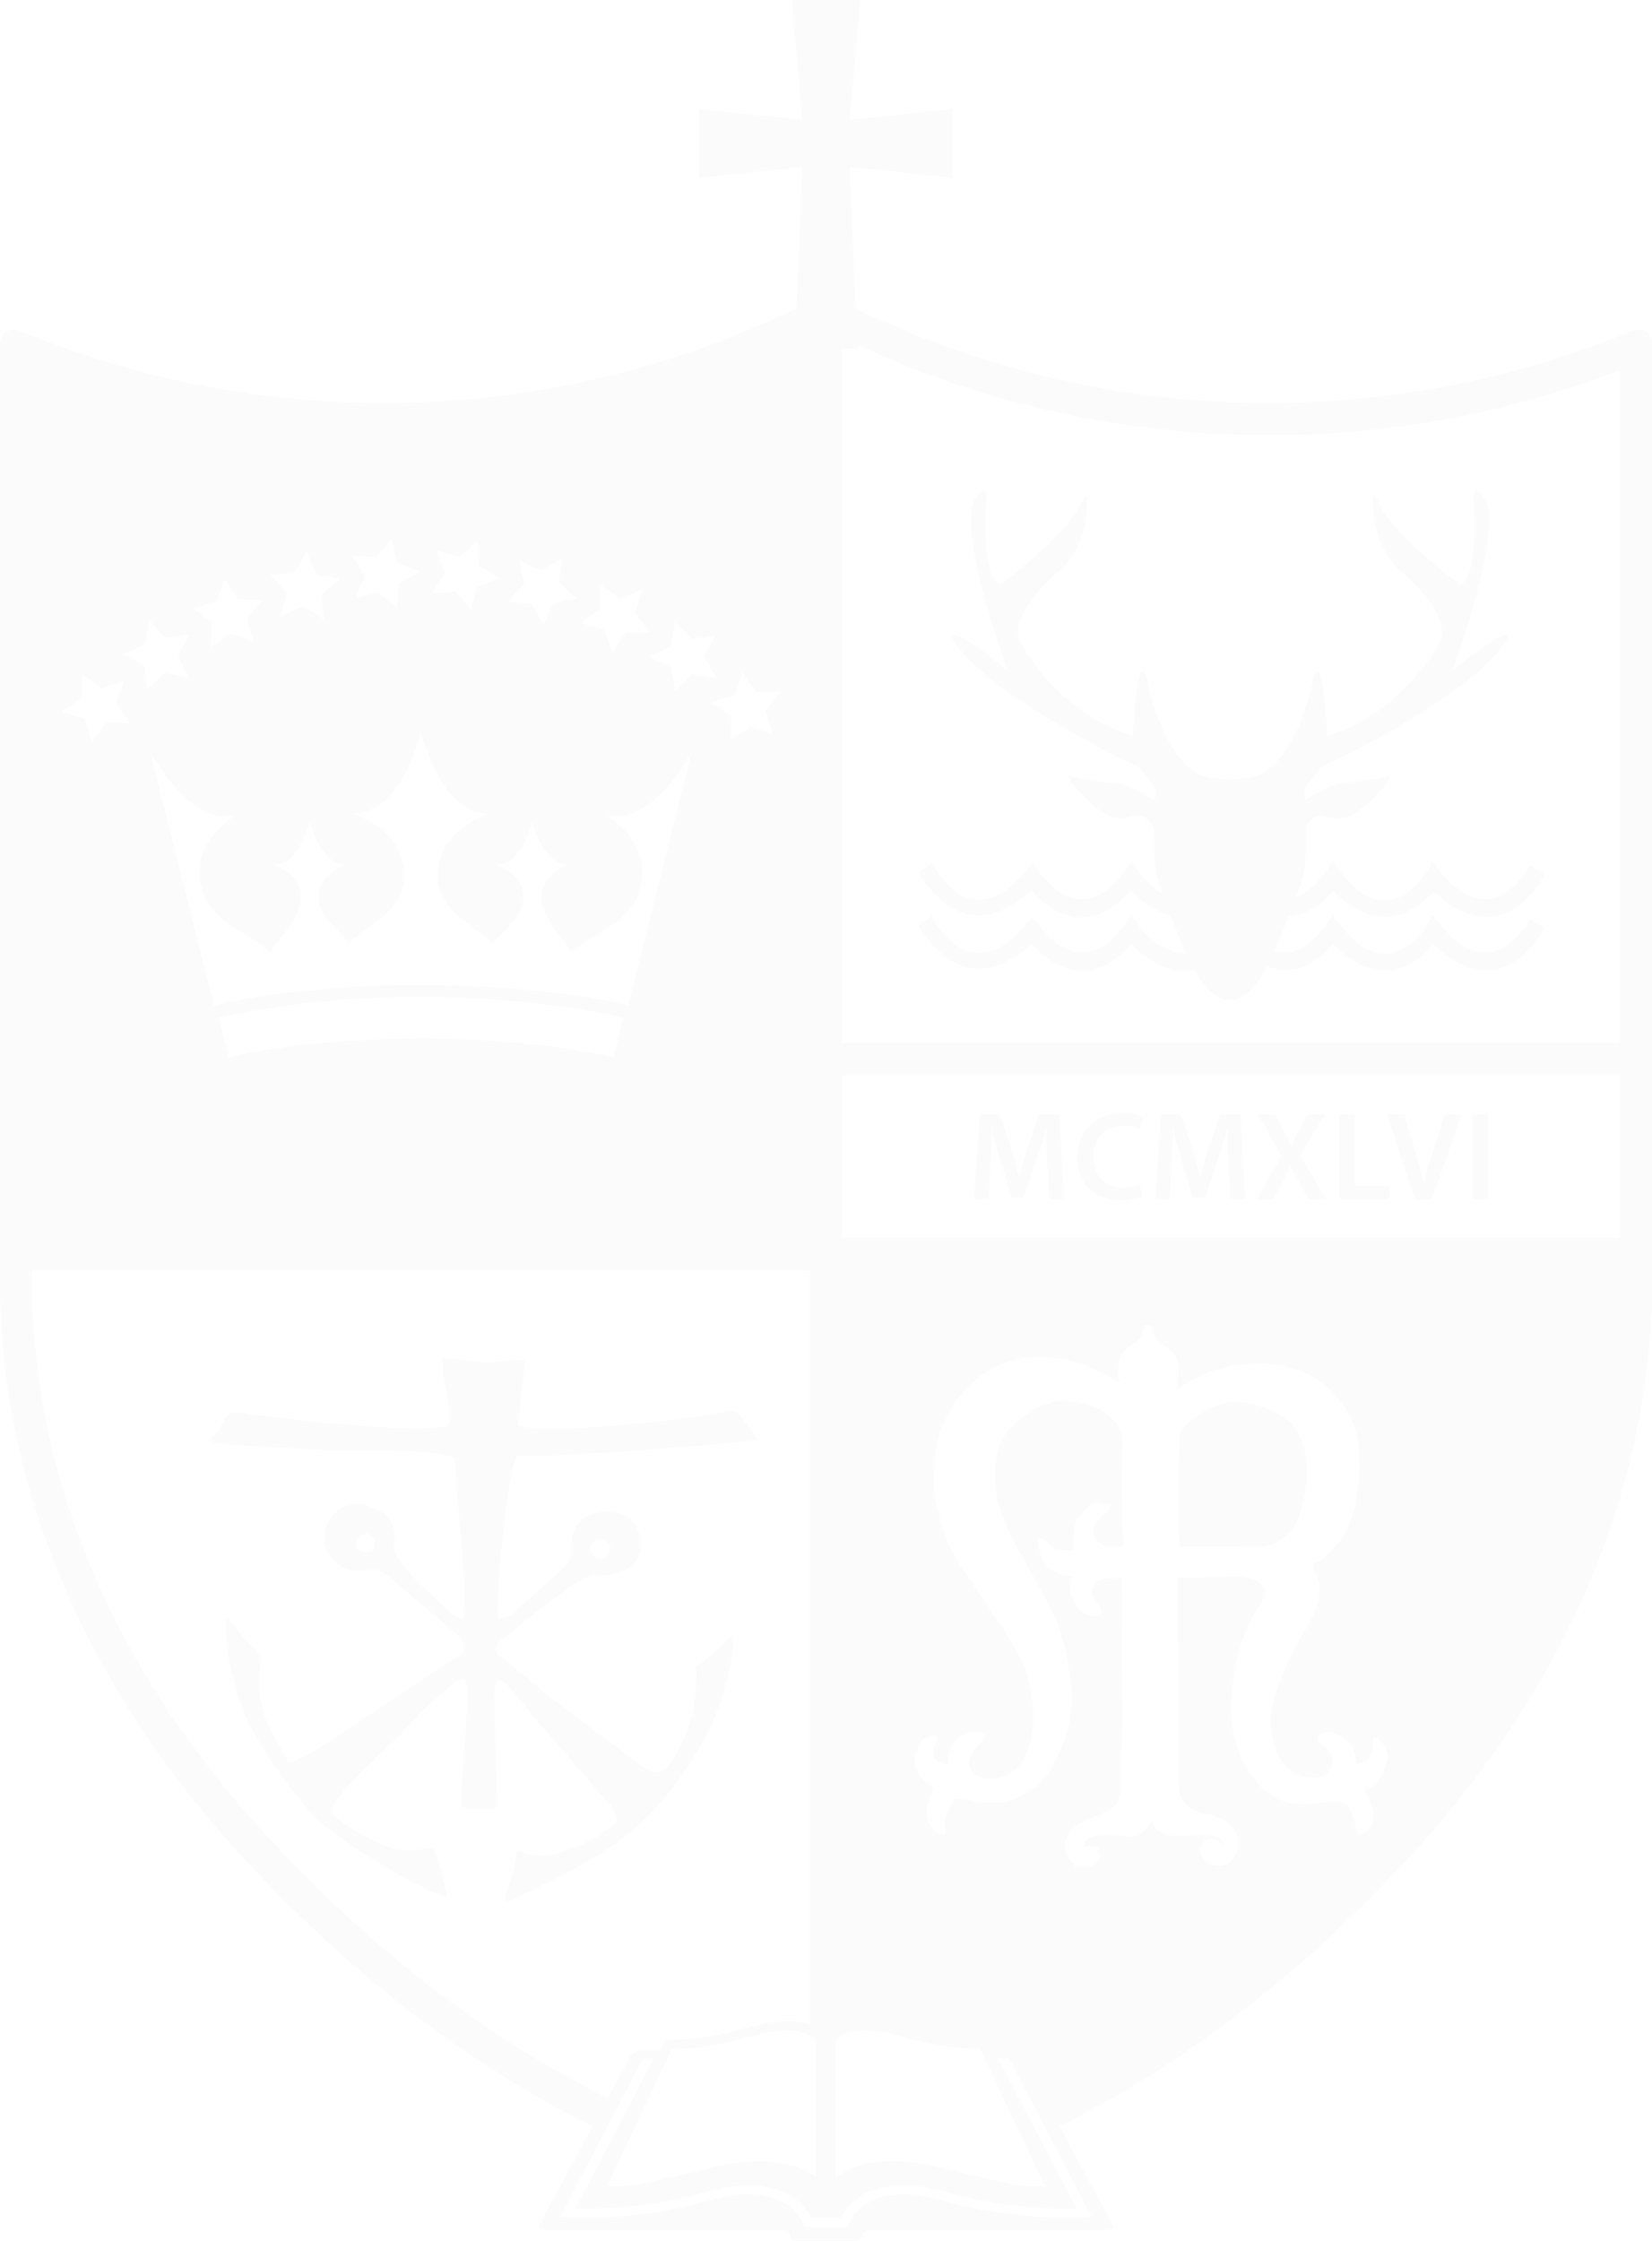 <svg xmlns="http://www.w3.org/2000/svg" width="530.935" height="719.898" viewBox="0 0 530.935 719.898">
  <path id="Path_682" data-name="Path 682" d="M113.121,178.4l7.764.718,4.994-5.988,1.714,7.608,7.239,2.9-6.705,3.982L127.6,195.4l-5.855-5.145-7.559,1.907,3.084-7.16Zm22.193,56.647s5.954,26.335,21.717,26.336c0,0-16.3,4.957-16.3,19.834,0,12.527,13.445,16.348,17.69,22.188,1.76-3.818,9.766-7.957,9.766-15.014,0-7.928-8.687-10.569-8.687-10.569,8.4,0,11.574-14.036,11.574-14.036s3.174,14.036,11.576,14.036c0,0-8.688,2.641-8.688,10.569,0,7.131,8.167,13.926,9.816,17.893,4.934-6.279,18.912-8.564,22.145-21.458,3.629-14.466-11.011-22.939-11.011-22.939,15.325,3.529,27.532-20.738,27.532-20.738l-17.079,68.135-3.441,13.721s-25.027-6.513-66.613-6.513S68.7,323.005,68.7,323.005l-3.438-13.721L48.182,241.149s12.208,24.267,27.535,20.738c0,0-14.64,8.474-11.013,22.939,3.232,12.9,17.211,15.179,22.147,21.458,1.649-3.966,9.815-10.761,9.815-17.893,0-7.928-8.688-10.569-8.688-10.569,8.4,0,11.577-14.036,11.577-14.036s3.172,14.036,11.573,14.036c0,0-8.685,2.641-8.685,10.569,0,7.057,8,11.2,9.766,15.014,4.245-5.841,17.691-9.661,17.691-22.188,0-14.877-16.3-19.835-16.3-19.834,15.761,0,21.714-26.336,21.714-26.336m0,85.2c-38.466,0-65,6.728-65,6.728L73.5,339.7s23.222-6.044,61.809-6.044,61.809,6.044,61.809,6.044l3.194-12.73s-26.537-6.728-65-6.728m-125,87.732h250V650.624c-4.827-2.027-12.131-1.448-21.311,1.171a93.917,93.917,0,0,1-25.226,3.581l-1.418,3.011-.179.373h-6.355a3.987,3.987,0,0,0-3.21,1.819l-7.284,13.479C152.634,652.744,114.692,622,82.674,586.394,38.808,537.618,10.315,477.675,10.315,411.276ZM290.986,654.562a98.1,98.1,0,0,0,14.544,2.954,94.615,94.615,0,0,0,9.529.745l.236.5,1.214,2.58L329.3,688.494l6.481,13.762c-1.044.1-1.975.147-2.952.147-4.482,0-10.223-1.195-25.719-4.825-1.862-.434-3.863-.9-6.021-1.413a63.294,63.294,0,0,0-14.367-1.84c-8.685,0-14.388,2.381-18.072,5.1V656.053l.431-.641c1.186-1.555,3.479-3.106,8.625-3.106a50.463,50.463,0,0,1,13.282,2.256m-75.11,3.7-.234.5-1.212,2.58-8.391,17.818-4.4,9.336-6.481,13.764c1.016.095,1.97.146,2.947.146,4.481,0,10.226-1.195,25.721-4.825,1.862-.434,3.862-.9,6.02-1.413a63.284,63.284,0,0,1,14.366-1.84c1.153,0,2.252.042,3.3.121a33.753,33.753,0,0,1,7.633,1.421,24.125,24.125,0,0,1,7.136,3.566v-43.38a5.6,5.6,0,0,0-.435-.641,6.356,6.356,0,0,0-1.541-1.448c-1.409-.943-3.587-1.657-7.078-1.657a50.488,50.488,0,0,0-13.286,2.256,97.921,97.921,0,0,1-14.543,2.954,94.588,94.588,0,0,1-9.529.745M143.011,184.05l-2.942-7.217,7.521,2.054,5.955-5.028.367,7.789,6.623,4.11-7.293,2.757-1.862,7.569L146.506,190l-7.777.565Zm20.163,9.212,5.348-5.677-1.646-7.619,7.051,3.33,6.741-3.92-.992,7.738,5.809,5.2-7.66,1.448-3.152,7.131-3.742-6.839Zm71.622,44.7.178-7.793-6.322-4.566,7.468-2.238,2.388-7.421,4.439,6.408,7.794-.02-4.723,6.2,2.429,7.407-7.357-2.576ZM270.628,335.1V111.923h5.158v-.984q5.311,2.407,10.7,4.635a314.251,314.251,0,0,0,121.19,24.207,314.771,314.771,0,0,0,112.945-20.816V335.1Zm0,10.316H520.62v52.242H270.628ZM193.032,195.5l-.295-7.793,6.363,4.5,7.318-2.686-2.319,7.444,4.817,6.129-7.8.095-4.34,6.475-2.5-7.385-7.5-2.128Zm22.762,12.046-6.964,3.505,7.017,3.394,1.177,7.706,5.4-5.624,7.692,1.262-3.68-6.872,3.578-6.93-7.676,1.379-5.485-5.543ZM86.859,184.624l7.769-.64,3.878-6.763,3.011,7.194,7.629,1.6-5.911,5.085.836,7.753-6.66-4.052L90.3,197.99l1.794-7.588ZM72.258,186l4.212,6.56,7.794.25-4.94,6.036,2.169,7.487-7.26-2.832-6.455,4.377.451-7.782-6.157-4.783,7.54-1.98ZM47.935,199.205l5.287,5.729,7.719-1.105-3.818,6.8,3.44,7-7.646-1.53-5.594,5.435-.91-7.744-6.892-3.639,7.082-3.258ZM26.272,216.434l.025,7.793-6.412,4.442,7.421,2.386,2.244,7.468,4.561-6.321,7.794.176-4.6-6.293,2.578-7.361-7.409,2.433ZM274.064,707.58a17,17,0,0,0-3.864,4.967h-9.461a16.924,16.924,0,0,0-3.867-4.967c-3.339-2.985-8.558-5.489-16.221-5.489-1.016,0-2.065.043-3.14.13a55.343,55.343,0,0,0-10.419,1.944,147.9,147.9,0,0,1-39.143,5.384c-1.1,0-2.1-.02-2.977-.039l12.082-23.142,4.782-9.156,8.256-15.816.863-.039.009-.018H206.6l-7.584,14.525-4.778,9.154-14.172,27.144a144.581,144.581,0,0,0,47.959-5.226c26.336-7.353,30.486,8.512,30.486,8.512h13.924s4.151-15.865,30.48-8.512a144.583,144.583,0,0,0,47.959,5.226L336.7,685.019,324.336,661.34H319.97l.008.016.866.04,13.035,24.971,12.086,23.144c-.884.018-1.879.038-2.978.038a147.757,147.757,0,0,1-39.145-5.384,55.363,55.363,0,0,0-10.415-1.944q-1.615-.131-3.143-.13c-7.661,0-12.883,2.5-16.22,5.489m49.457-137.3c8.493-3.8,9.352-17.556,7.975-25.594-1.724-10.356-3.921-12.724-8.663-20.809l-2.757-4.043a1.673,1.673,0,0,1-.258-.295L306.8,500.006c-3.1-5.621-3.621-7.988-5.257-14.251-.389-1.334-.087,0-.517-1.578-1.509-5.623-1.25-19.775,1.854-26.136,2.5-5.227,3.4-6.857,6.85-11a22.814,22.814,0,0,1,2.067-2.12l2.2-1.974c.084-.048.173-.2.258-.246a1.415,1.415,0,0,1,.3-.246l.6-.444c6.121-3.945,10.516-5.919,18.231-6.065a70.55,70.55,0,0,1,7.711.541c7.972.689,16.679,7.3,18.919,7.5-1.507-3.353-.473-8.58,1.724-10.453,4.653-3.945,4.653-1.825,5.99-7.695h2.543c.084,4.734,2.627,5.178,4.956,7.1a7.946,7.946,0,0,1,1.119.987c3.319,3.056,2.757,7.593,1.6,12.723l2.414-1.725a43.963,43.963,0,0,1,9.48-4.539c12.668-4.435,29.3-3.106,38.826,7.3l.475.542c.516.64.6.788,1.162,1.48,5.432,6.311,6.509,12.527,6.509,20.957a52.929,52.929,0,0,1-.605,8.975c-.126,1.088-.257,2.368-.471,3.75l-2.328,7.2a23.435,23.435,0,0,1-5.775,7.841c-1.594,1.381-3.1,3.5-5.645,3.748.045,3.451.56,1.724,1.552,4.783,1.163,3.551.345,7.594-.821,10.4a62.775,62.775,0,0,1-3.188,6.262A91.456,91.456,0,0,0,413.2,535.71c-2.155,5.475-3.578,8.137-4.483,14.6a16.253,16.253,0,0,0,.087,7.2c1.035,5.177,2.628,9.12,6.722,11.684s11.721,3.256,12.5-2.612c.862-6.163-5.516-5.425-4.481-8.779.9-2.961,12.237-1.628,12.237,8.925,3.1-.737,3.234-.395,4.311-1.922,2.068-2.909-.085-9.468,3.748-5.474A6.113,6.113,0,0,1,445,561.4l.863,1.776.084.15V564.9l-.387,1.331c-.732,3.8-2.845,8.136-7.2,8.481,2.241,3.553,5.17,9.912.815,13.708l-2.367,1.235c-1.207-1.873-.992-1.824-1.466-4.292a16.313,16.313,0,0,0-1.337-4c-3.877-6.9-15.037,2.913-25.511-4.882-2.5-1.873-1.509-.494-3.7-3.054l-1.25-1.383c-.043-.1-.173-.2-.216-.3l-3.49-4.883c-5.731-11.539-4.74-23.226-1.768-36.3a54.166,54.166,0,0,1,2.888-7.642c2.2-5.13,1.079-2.465,3.707-6.8,1.421-2.319,2.758-4.832.6-7.2-1.376-1.48-5.516-2.367-6.893-2.464l-19.909.492.257,60.705c.045,5.919-.688,9.221,3.363,12.92,2.5,2.269,10.212,2.07,13.66,6.017a7.887,7.887,0,0,1,1.981,7.644c-.644,2.415-2.414,4.782-4.956,5.078a6.439,6.439,0,0,1-5.861-1.926c-3.4-3.7,1.38-9.713,5.734-4.88l.645.889c-.691-8.828-20.687,1.826-23.011-8.532-.776.938-.173.2-.863,1.281-4.438,6.955-8.186,2.221-16.935,3.651-2.371.344-3.621,1.035-4.222,3.6,1.248-.543,2.542-.494,4.611,0,.173,2.416,1.163,2.861.388,4.191-.6,1.036-1.854,1.529-2.845,2.17h-4.739c-1.122-1.773-2.114-2.319-3.062-4.734-2.327-5.968,5.43-10.356,9.438-11.538,11.68-3.4,6.981-10.6,8.36-21.208,1.165-8.876-.216-26.876.173-37.23.043-1.579.171-1.925.171-2.862l-.214-15.237c-4.181,0-8.4.049-9.438,3.551-1.078,3.8,3.663,4.438,2.8,8.73-2.8,0-3.276.3-5.344-.839a7.433,7.433,0,0,1-1.767-1.38l-.474-.592c-.044-.1-.13-.2-.171-.295l-1.64-2.614a9.236,9.236,0,0,1,.174-7.1c-6.937,0-11.249-5.226-11.249-12.278,4.612.1,2.112,3.353,7.671,3.8,4.913.344,3.62,1.085,3.922-4.932a10.1,10.1,0,0,1,3.447-7.743c4.569-3.747,2.975-1.922,8.49-1.773-.258,3.055-1.422,2.119-3.317,4.043-4.353,4.387-1.209,8.234.989,9.025,1.811.691,4.438.246,6.422.246l-.517-17.556c-.388-12.821,2.325-18.689-3.145-23.474a18.943,18.943,0,0,0-4.958-3.351c-11.375-4.834-19.521-1.727-27.492,6.213l-.776.788c-5.343,6.066-5,16.916-3.1,24.115a37.294,37.294,0,0,0,2.414,6.559,17.641,17.641,0,0,0,1.248,2.959c.389.689.3.541.735,1.379.387.693.387.79.731,1.381,3.706,6.758,9.178,16.175,12.368,22.882,4.1,8.682,8.015,26.285,4.482,37.234a69.4,69.4,0,0,1-2.284,6.707l-3.1,5.868a30.991,30.991,0,0,1-3.707,4.635c-2.153,2.121-8.1,5.474-11.332,5.819a49.438,49.438,0,0,1-8.534-.1c-2.627-.345-3.576-.938-7.281-.938-5.257,8.188-2.112,9.322-2.843,11.046-.432.889-3.363.79-5.3-3.107-2.372-4.783,1.294-10.947,1.509-11.637-3.621-2.023-3.881-2.465-5.6-5.919-.087-.146-.132-1.477-.389-.689l-.13-.247v-3.4c.258-.543.689-2.91,2.111-4.584,1.38-1.581,2.241-1.728,5-1.728-.042,3.3-4.393,7.4,3.577,9.616a13,13,0,0,1,.819-5.57,8.455,8.455,0,0,1,11.508-4.589c-.647,2.465-7.5,6.657-5.174,11.194.389.741.347.544.95,1.184a1.438,1.438,0,0,1,.3.248l.6.494c2.8,2.117,7.629.986,9.781.047m132.411,23.014c45.731-50.85,75-113.213,75-182.016V110.252a4.414,4.414,0,0,0-6.1-4.074,304.068,304.068,0,0,1-117.158,23.287,303.711,303.711,0,0,1-117.227-23.417c-5.726-2.383-10.819-4.643-15.47-6.869l-1.913-45.507L306.1,57.084V35.075l-33.038,3.412,3.206-36.173.2-2.314H254.464l.189,2.133,3.225,36.354-33.043-3.412V57.084l33.043-3.412-1.916,45.507c-4.651,2.226-9.747,4.486-15.473,6.869a303.718,303.718,0,0,1-117.226,23.417A304.05,304.05,0,0,1,6.107,106.178,4.415,4.415,0,0,0,0,110.252V411.276c0,68.8,29.272,131.166,75,182.016,33.044,36.745,71.925,68.084,115.417,89.846l-17,31.462c-.541,1,.019,1.818,1.243,1.818h76.954a2.038,2.038,0,0,1,2.227,1.739,2.033,2.033,0,0,0,2.226,1.742h18.8a2.034,2.034,0,0,0,2.226-1.742,2.037,2.037,0,0,1,2.226-1.739h76.957c1.226,0,1.787-.819,1.243-1.818l-17-31.461c43.493-21.762,82.373-53.1,115.416-89.847M379.457,459.963c-.9,1.875-.947,30.871-.471,36.838h16.374c9.265,0,13.529,1.478,19.347-4.883a18.546,18.546,0,0,0,2.976-5.473c2.5-6.659,3.358-17.361.344-24.509a14.507,14.507,0,0,0-4.826-6.116,29.6,29.6,0,0,0-16.8-5.425,27.484,27.484,0,0,0-7.028,1.776,26.8,26.8,0,0,0-5.473,3.353l-2.5,2.218a8.2,8.2,0,0,0-1.941,2.22M395.3,321.311c4.679,0,8.427-4.3,11.872-10.831,13.063,4.72,21.161-7.314,21.161-7.314s15.649,18.925,32.39.364c22.927,21.108,35.662-5.458,35.662-5.458l-4.73-2.912s-12.738,25.473-31.3-1.457c.364.367-13.465,28.387-32.026,0-6.7,11.315-13.338,13.431-18.846,11.984,1.548-3.443,3.058-7.264,4.6-11.259,8.944-.509,14.248-8.383,14.248-8.383s15.649,18.923,32.39.364c22.927,21.107,35.662-5.458,35.662-5.458l-4.73-2.914s-12.738,25.474-31.3-1.454c.364.364-13.465,28.384-32.026,0-4.065,6.865-8.107,10.345-11.891,11.7l1.385-3.575c2-5.1,2.029-13.025,1.878-19.012a5.892,5.892,0,0,1,3.742-3.6c3.465-1.013,8.03,5.5,19.1-7.015,3.779-3.466,4.348-5.829,4.348-5.829s-10.3,2.1-14.913,2.28c-3.943.381-9.843,3.823-12.526,5.507l-.045-.55-.015-.169c-.062-.61-.14-1.181-.237-1.708.272-2.542,3.223-5,5.451-8.1,0,0,47.751-22.119,59.818-41.019,0,0,3.3-7.091-17.686,9.948,0,0,15.892-42.642,10.924-54.418,0,0-4.568-7.716-4.022.223l.169,2.1c.209,2.309.847,24.878-5.005,24.112,0,0-22.232-16.187-26.006-26.843,0,0-1.867-2.338-1.529,0,0,0-1.011,15.635,10.75,24.389,0,0,13.359,11.486,11.289,20.115,0,0-10.334,22.318-35.455,30.909-.475-.263-1.34.489-1.34.489s-1.139-30.337-4.661-17.55c0,0-4.763,25.828-18.488,30.6a39.833,39.833,0,0,1-16.044.009c-13.747-4.749-18.514-30.613-18.514-30.613-3.52-12.787-4.664,17.55-4.664,17.55s-.861-.752-1.339-.489c-25.121-8.591-35.457-30.909-35.457-30.909C325.289,196.489,338.643,185,338.643,185c11.763-8.754,10.754-24.389,10.754-24.389.337-2.338-1.533,0-1.533,0-3.771,10.656-26,26.843-26,26.843-5.848.766-5.214-21.8-5.005-24.112l.169-2.1c.547-7.939-4.021-.223-4.021-.223-4.967,11.775,10.923,54.418,10.923,54.418-20.987-17.041-17.686-9.948-17.686-9.948,12.068,18.9,59.817,41.019,59.817,41.019,2.169,3.016,5.023,5.424,5.427,7.893a21.385,21.385,0,0,0-.357,2.86c-2.477-1.573-8.759-5.335-12.894-5.735-4.614-.176-14.909-2.28-14.909-2.28s.566,2.363,4.347,5.829c11.071,12.51,15.635,6,19.1,7.015s4.116,4.82,4.116,4.82l.014-.107c-.083,5.821.093,13.106,1.879,17.937l.88,2.391c-3.136-1.81-6.523-5.016-10.106-10.184-17.1,26.93-31.659,0-31.659,0,.14.127-17.355,26.9-32.439.2l-4.6,3.547.323-.218c3.253,4.864,15.778,24.4,36.35,5.567.363,0,14.554,19.652,32.022,0,0,0,5.267,6.181,12.716,8.142,1.608,4.277,3.211,8.35,4.875,11.98-4.956.343-10.935-2.5-17.592-12.1-17.1,26.927-31.659,0-31.659,0,.14.125-17.355,26.906-32.439.2l-4.6,3.548.323-.219c3.253,4.864,15.778,24.4,36.35,5.567.363,0,14.554,19.654,32.022,0,0,0,9.112,10.693,20.32,8.413,3.338,5.919,7.007,9.732,11.424,9.732M166.443,458.025l2.347-21.077c-3.045-.25-8.885.746-12.68.746-4.592,0-8.833-1.146-12.526-1.146l-1.6-.5.4,3.188c-.25,5.631,3.445,13.6,1.548,19.085-14.574,1.993-46.819-1.894-63.142-3.936-4.192-.55-6.686-1.893-8.485,1.544-1.448,2.741-2.446,4.633-4.443,5.981v1.244c5.193,1.347,32.046,2.394,38.485,2.692,11.33.447,30.2-.7,39.678,2.341l2.1,25.613c.5,6.528,2.046,20.83.6,26.31-2.445-.2-4.992-3.089-6.538-4.483-23.659-21.578-12.179-16.992-16.322-26.211-1.3-2.889-2.995-3.587-5.89-4.984-14.326-6.776-22.211,14.7-8.586,19.436,4.343,1.544,6.389.1,10.132.6,1.848.251,10.232,7.774,12.329,9.618l11.829,9.965c2.2,1.645,3.844,3.339,3.145,7.177-10.132,5.88-29.9,19.732-41.179,26.958-3.244,2.092-10.58,7.473-14.923,7.922-3.643-6.727-9.133-14.3-9.483-24.267-.3-7.871,2.446-8.721-2.5-13.2-4.99-4.585-5.74-8.222-8.186-9.12-.649,9.969,3.344,25.415,6.988,33.137,4.641,9.767,17.321,28.1,25.506,34.332l5.642,4.285c5.737,4.336,27.6,17.54,33.192,18.088-.749-2.941-3.644-14.4-4.742-15.846a28.628,28.628,0,0,1-10.232.8c-6.439-.4-22.512-10.018-22.56-12.857,2.047-5.48,16.22-18.486,20.463-22.374,3.794-3.437,6.689-7.473,10.682-11.109,2.047-1.894,3.843-3.141,5.841-5.035,8.334-7.77,7.286-3.336,6.039,17.742-.2,3.437-1.7,18.188-1.148,19.781,1.946.947,9.832.947,11.53.15l-.848-30.844c.048-3.041-.55-9.021,1.3-9.967,1.6-.846,8.087,7.823,9.834,9.866l9.783,11.51c1.846,2.044,3.293,3.539,4.842,5.582,1.495,1.991,3.343,3.535,4.84,5.48,1.7,2.241,2.695,3.288,4.791,5.632,1.35,1.444,3.793,4.185,3.944,7.026-2.3,3.287-8.835,6.726-13.726,8.62-12.928,5.033-14.825,1.247-18.319,1.146-1.1,8.67-4.292,13.954-3.694,16.2h1.35l2.845-1.495c1.247-.548,2.245-1.047,3.344-1.594C192.2,596.9,205.725,589.924,219.7,569.345a105.275,105.275,0,0,0,7.389-11.96c3.694-7.227,8.084-20.531,8.685-29.748l-.053-2.192c-1,.3-.8.049-1.5.648-1.2,1.893-8.234,7.922-10.432,9.167.349,12.559-1.8,21.379-8.185,30.947-5.142,7.672-8.935.547-22.361-8.622l-16.872-12.806a61.073,61.073,0,0,1-5.139-4.237c-1.6-1.592-3.394-2.791-5.441-4.482-.9-.8-1.7-1.4-2.7-2.244-2.146-1.744-6.737-3.188-.648-7.922l10.731-8.621c2.245-1.694,3.592-2.392,5.74-4.137,2.545-2.042,8.735-7.176,12.279-7.025,18.817,1,16.52-15.347,10.131-18.984-4.592-2.642-12.178-1.645-15.222,2.043-4.443,5.382-.75,10.165-4.342,13.952l-10.184,9.119c-4.094,3.339-7.286,8.123-11.48,7.773-.948-7.724,3.1-47.288,6.04-52.321,12.526.649,62.739-3.437,77.116-5.032-.5-2.441-3.5-5.282-4.892-7.177-2.446-3.336-3.394-2.29-8.185-1.394-12.879,2.441-54.456,6.926-63.74,3.936m-50.711,35.429c-2.145,1.593-1.946,6.627,3.944,4.883,2.046-4.137-1-7.026-3.944-4.883m80.36,4.684c.6-4.386-5.939-4.834-6.289-.9-.348,4.235,5.74,4.684,6.289.9M336.311,362.672c-.04,3.66.16,7.886.32,11.383l.523,11.066h4.829L340.414,358h-6.437l-3.743,10.863c-1.044,3.177-1.97,6.518-2.693,9.452h-.12c-.683-3.015-1.53-6.235-2.5-9.414L321.386,358h-6.518l-1.809,27.116h4.624l.6-10.9c.2-3.7.364-8.009.483-11.548h.078c.729,3.379,1.693,7.081,2.736,10.541l3.621,11.586h3.823l3.941-11.747c1.207-3.418,2.336-7.081,3.218-10.381Zm9.942,9.212c0,8.247,5.229,13.638,13.839,13.638a17.1,17.1,0,0,0,7-1.207l-.805-3.9a13.811,13.811,0,0,1-5.391,1.007c-5.952,0-9.452-3.823-9.452-9.778,0-6.515,3.982-9.975,9.493-9.975a13.148,13.148,0,0,1,5.31,1.046l1.086-3.943a15.557,15.557,0,0,0-6.6-1.206c-8.287,0-14.482,5.387-14.482,14.321m33.555,1.328,3.619,11.586h3.823l3.944-11.747c1.206-3.418,2.332-7.081,3.218-10.381h.12c-.038,3.66.164,7.886.324,11.383l.523,11.066H400.2L398.637,358H392.2l-3.742,10.863c-1.044,3.177-1.97,6.518-2.695,9.452h-.12c-.686-3.015-1.53-6.235-2.5-9.414L379.605,358h-6.519l-1.806,27.116h4.626l.6-10.9c.2-3.7.363-8.009.485-11.548h.078c.724,3.379,1.691,7.081,2.736,10.541m34.966,1.407c.764,1.57,1.528,3.016,2.695,5.111l2.935,5.391h5.715l-8.247-13.881L425.8,358h-5.673L417.23,363.6c-.848,1.65-1.41,2.855-2.133,4.546h-.082c-.722-1.529-1.368-2.857-2.252-4.546L409.825,358h-5.673l7.726,13.4-8.045,13.721H409.5l2.692-5.391c1.09-2.095,1.811-3.54,2.458-5.111Zm45.668-4.225c-1.088,3.3-2.053,6.6-2.777,9.816h-.082c-.722-3.3-1.608-6.475-2.653-9.9l-3.7-12.31h-5.392l8.771,27.116h5.672L469.655,358h-5.272Zm-25.068,10.579V358h-4.947v27.116h16.092v-4.148Zm37.865,4.148h4.947V358H473.24Z" fill="#eaeaea" fill-rule="evenodd" opacity="0.226"/>
</svg>

